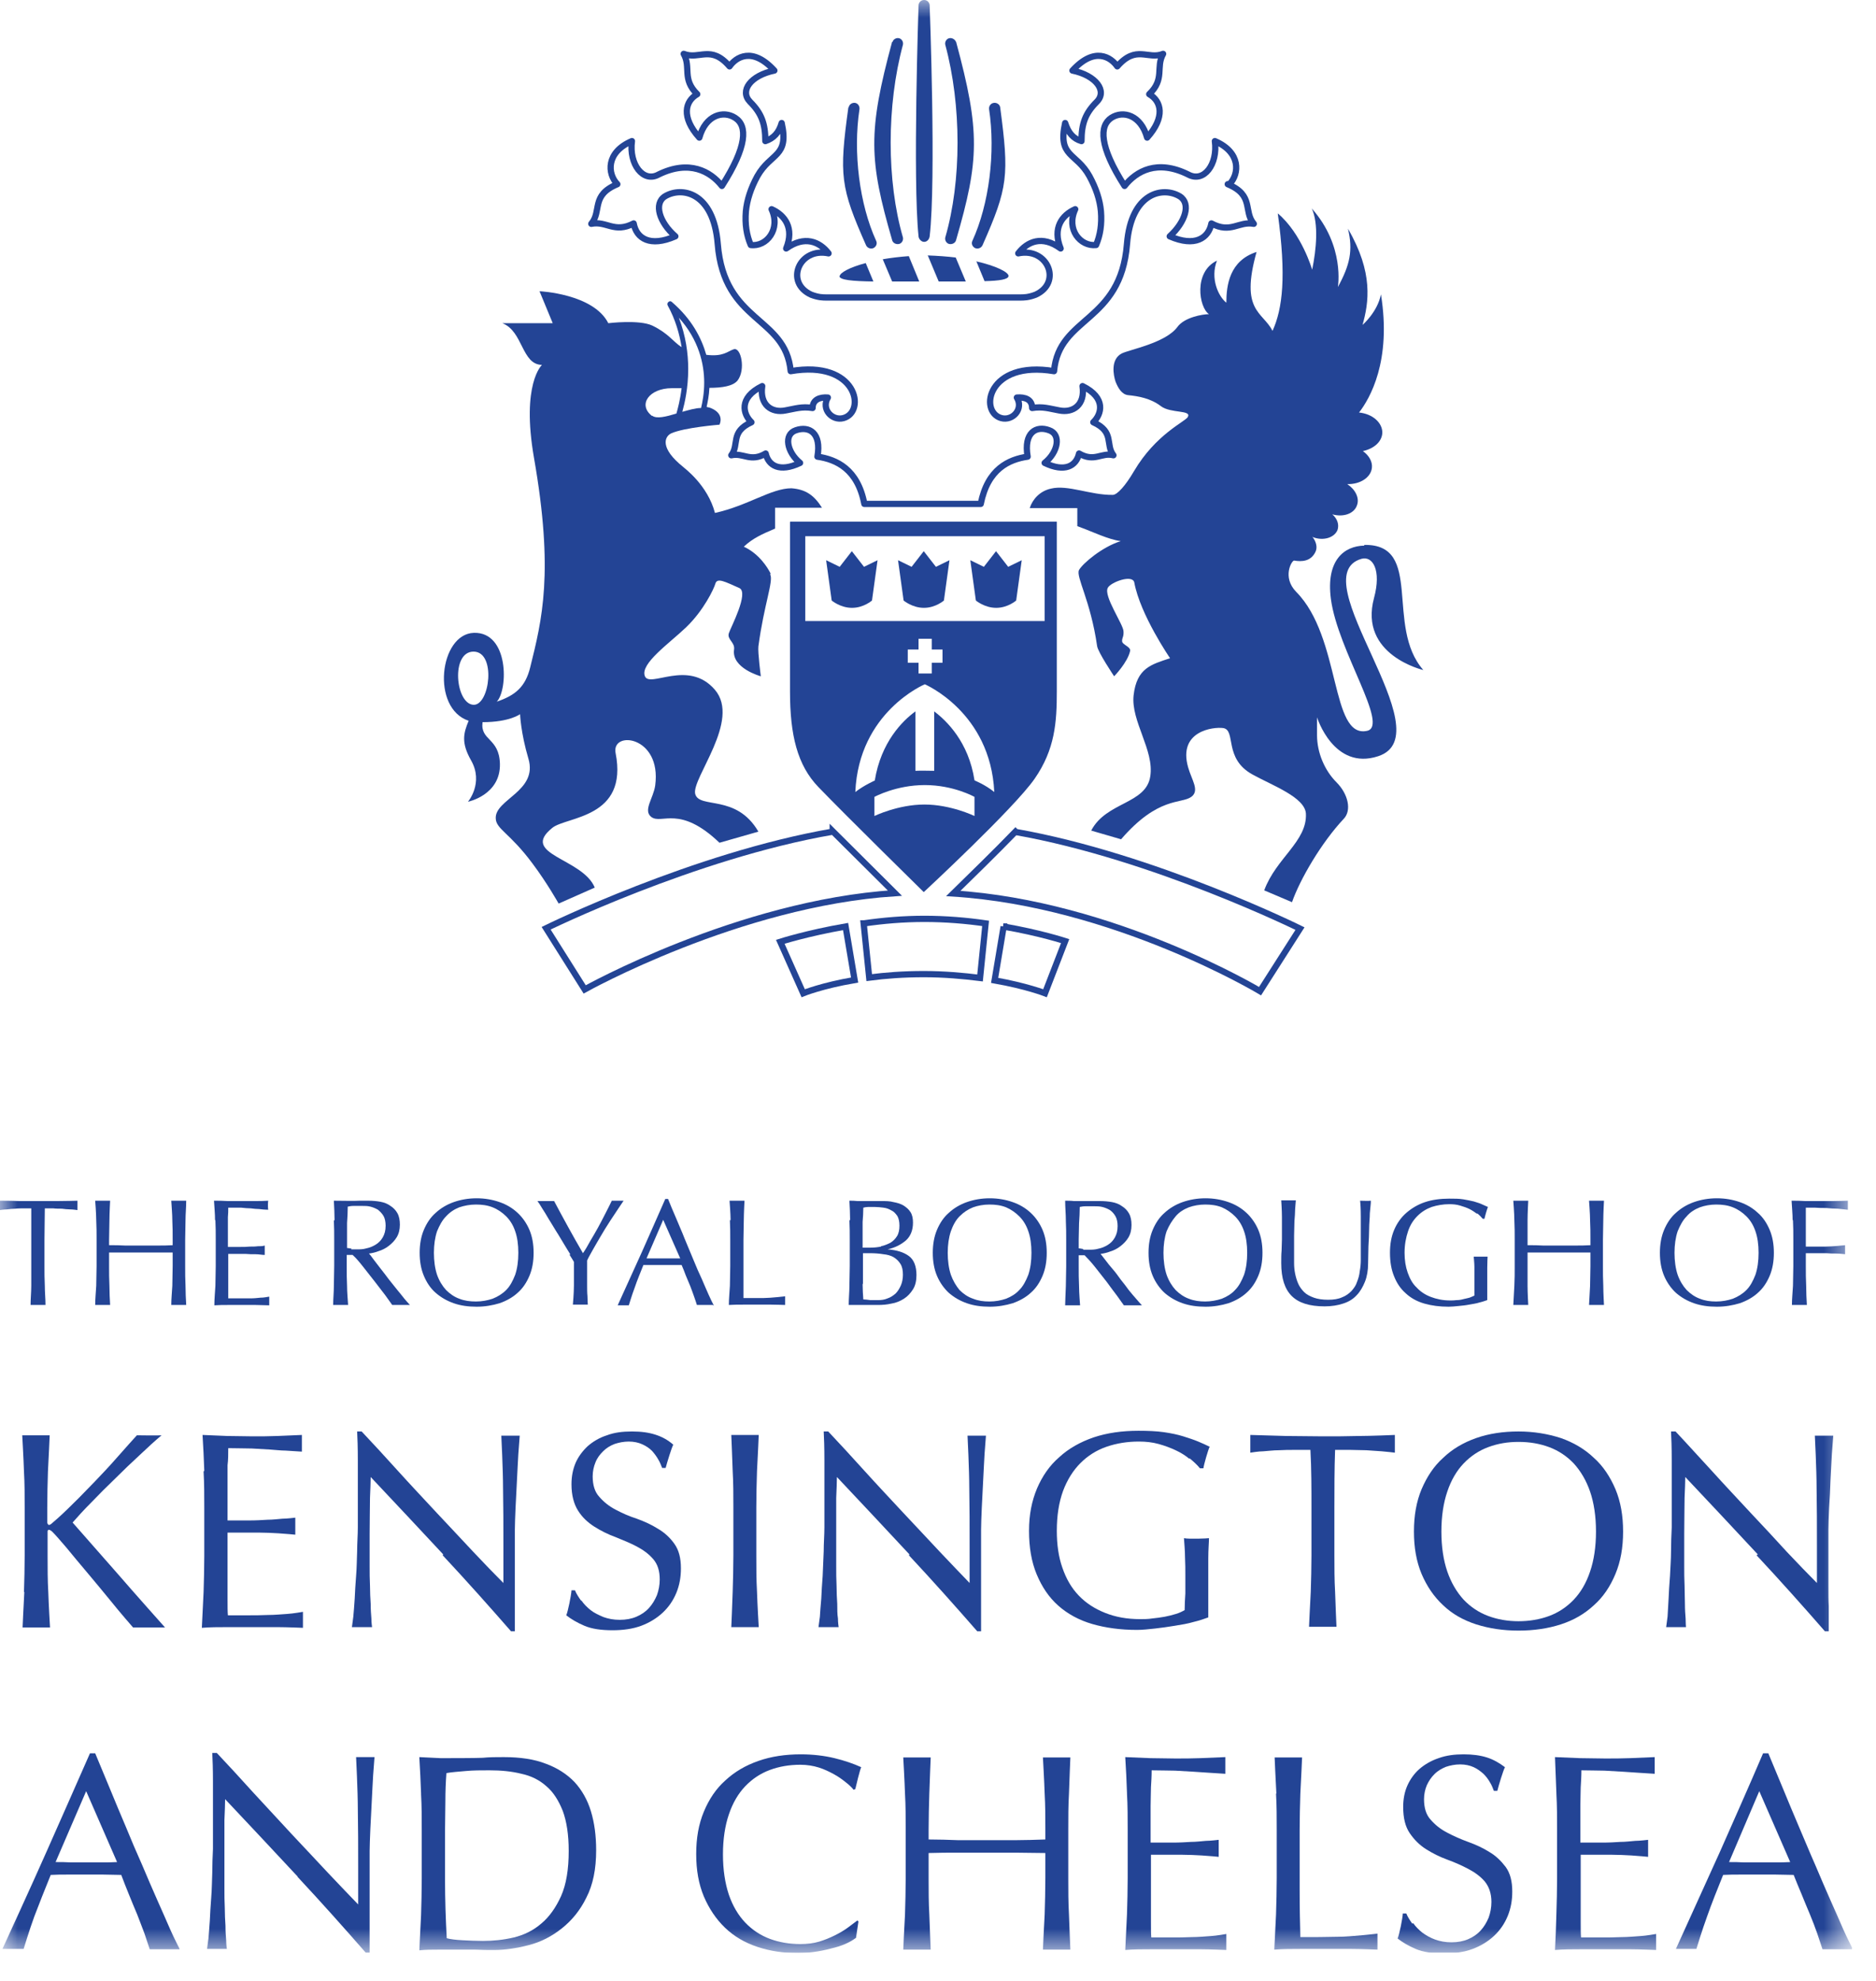<svg viewBox="0 0 54 57" fill="none" xmlns="http://www.w3.org/2000/svg">
<g clip-path="url(#clip0_460_42268)">
<mask id="mask0_460_42268" style="mask-type:luminance" maskUnits="userSpaceOnUse" x="0" y="0" width="54" height="57">
<path d="M53.31 0H0V56.19H53.31V0Z" fill="white"></path>
</mask>
<g mask="url(#mask0_460_42268)">
<path d="M0.69 45.81C0.7 45.47 0.71 45.12 0.71 44.76V43.38C0.71 43.03 0.71 42.68 0.69 42.34C0.68 42 0.64 41.3 0.64 41.3H1.43C1.43 41.3 1.4 42 1.38 42.34C1.37 42.68 1.36 43.03 1.36 43.38V43.82C1.36 43.82 1.38 43.88 1.41 43.88C1.43 43.88 1.47 43.86 1.52 43.81C1.71 43.65 1.9 43.47 2.11 43.26C2.32 43.06 2.52 42.84 2.73 42.63C2.94 42.41 3.15 42.19 3.35 41.96C3.55 41.73 3.94 41.3 3.94 41.3C3.94 41.3 4.59 41.31 4.65 41.3C4.46 41.46 4.25 41.65 4.02 41.87C3.78 42.09 3.55 42.31 3.31 42.55C3.07 42.78 2.84 43.01 2.63 43.23C2.41 43.45 2.23 43.65 2.09 43.81C2.52 44.3 2.96 44.8 3.4 45.3C3.84 45.81 4.75 46.83 4.75 46.83H3.83C3.83 46.83 3.42 46.36 3.19 46.07C2.96 45.79 2.73 45.51 2.51 45.25C2.29 44.99 2.09 44.75 1.91 44.53C1.73 44.32 1.6 44.17 1.51 44.08C1.47 44.04 1.43 44.02 1.41 44.02C1.38 44.02 1.37 44.04 1.37 44.07V44.77C1.37 45.12 1.37 45.47 1.39 45.82C1.4 46.16 1.44 46.83 1.44 46.83H0.65C0.65 46.83 0.68 46.16 0.7 45.81" fill="#234495"></path>
<path d="M5.88 42.32C5.87 41.98 5.85 41.63 5.83 41.29C6.07 41.3 6.31 41.31 6.55 41.32C6.79 41.32 7.03 41.33 7.27 41.33C7.51 41.33 7.75 41.33 7.98 41.32C8.22 41.31 8.69 41.29 8.69 41.29V41.77C8.69 41.77 8.36 41.75 8.22 41.74C8.08 41.74 7.93 41.72 7.77 41.71C7.61 41.7 7.44 41.69 7.25 41.68C7.06 41.68 6.84 41.67 6.57 41.67C6.57 41.84 6.57 42.01 6.55 42.16C6.55 42.32 6.55 42.49 6.55 42.69C6.55 42.9 6.55 43.1 6.55 43.3C6.55 43.5 6.55 43.65 6.55 43.75C6.79 43.75 7 43.75 7.18 43.75C7.37 43.75 7.54 43.74 7.7 43.73C7.85 43.73 8 43.71 8.13 43.7C8.26 43.7 8.5 43.67 8.5 43.67V44.16C8.5 44.16 8.2 44.13 8.01 44.12C7.83 44.11 7.64 44.1 7.46 44.1C7.28 44.1 7.1 44.1 6.94 44.1C6.78 44.1 6.65 44.1 6.55 44.1C6.55 44.15 6.55 44.2 6.55 44.26C6.55 44.32 6.55 44.39 6.55 44.47V45.27C6.55 45.58 6.55 45.83 6.55 46.03C6.55 46.23 6.55 46.38 6.56 46.48H7.12C7.32 46.48 7.52 46.48 7.72 46.47C7.92 46.47 8.1 46.45 8.27 46.44C8.44 46.43 8.72 46.38 8.72 46.38V46.84C8.72 46.84 8.24 46.82 8 46.82H6.54C6.3 46.82 6.05 46.82 5.81 46.84C5.83 46.5 5.84 46.15 5.86 45.81C5.87 45.47 5.88 45.12 5.88 44.77V43.39C5.88 43.04 5.88 42.69 5.86 42.34" fill="#234495"></path>
<path d="M12.76 44.73C12.06 43.98 11.37 43.24 10.67 42.5C10.67 42.65 10.66 42.85 10.65 43.1C10.65 43.35 10.64 43.7 10.64 44.13C10.64 44.24 10.64 44.38 10.64 44.55C10.64 44.71 10.64 44.89 10.64 45.07C10.64 45.25 10.64 45.44 10.65 45.63C10.65 45.82 10.66 45.99 10.67 46.15C10.67 46.31 10.68 46.45 10.69 46.57C10.69 46.69 10.71 46.82 10.71 46.82H10.13C10.13 46.82 10.15 46.67 10.17 46.52C10.18 46.38 10.2 46.2 10.21 46C10.22 45.8 10.23 45.58 10.25 45.35C10.27 45.12 10.27 44.88 10.28 44.64C10.28 44.4 10.3 44.17 10.3 43.95C10.3 43.73 10.3 43.52 10.3 43.35C10.3 42.84 10.3 42.39 10.3 42.02C10.3 41.65 10.29 41.37 10.28 41.19H10.41C10.74 41.54 11.09 41.92 11.46 42.33C11.83 42.74 12.2 43.13 12.57 43.53C12.94 43.92 13.29 44.3 13.62 44.65C13.95 45 14.24 45.3 14.49 45.55V44.46C14.49 43.9 14.49 43.35 14.48 42.82C14.48 42.29 14.43 41.31 14.43 41.31H14.96C14.96 41.31 14.94 41.6 14.92 41.84C14.91 42.08 14.89 42.33 14.88 42.6C14.87 42.87 14.85 43.13 14.84 43.39C14.83 43.65 14.82 43.85 14.82 44.01V44.49C14.82 44.67 14.82 44.86 14.82 45.06C14.82 45.26 14.82 45.46 14.82 45.66C14.82 45.86 14.82 46.05 14.82 46.22C14.82 46.39 14.82 46.55 14.82 46.68V46.94H14.71C14.09 46.23 13.44 45.5 12.74 44.75" fill="#234495"></path>
<path d="M16.74 46.06C16.81 46.16 16.9 46.25 17 46.33C17.1 46.41 17.23 46.47 17.37 46.53C17.51 46.58 17.66 46.61 17.84 46.61C18.02 46.61 18.18 46.58 18.32 46.52C18.46 46.46 18.58 46.38 18.68 46.27C18.78 46.16 18.85 46.04 18.91 45.9C18.96 45.76 18.99 45.61 18.99 45.45C18.99 45.2 18.93 45.01 18.8 44.86C18.68 44.72 18.52 44.6 18.33 44.5C18.14 44.4 17.94 44.32 17.72 44.23C17.5 44.15 17.3 44.05 17.11 43.93C16.92 43.81 16.76 43.66 16.64 43.47C16.52 43.28 16.45 43.03 16.45 42.71C16.45 42.48 16.49 42.28 16.57 42.09C16.65 41.91 16.77 41.75 16.92 41.61C17.07 41.48 17.25 41.37 17.47 41.3C17.68 41.22 17.92 41.19 18.19 41.19C18.46 41.19 18.67 41.22 18.86 41.28C19.05 41.34 19.22 41.43 19.38 41.57C19.33 41.66 19.2 42.09 19.16 42.24H19.06C19.03 42.17 19 42.08 18.95 42C18.9 41.91 18.84 41.83 18.77 41.75C18.69 41.67 18.6 41.61 18.49 41.56C18.38 41.51 18.25 41.48 18.1 41.48C17.95 41.48 17.81 41.51 17.69 41.55C17.56 41.6 17.45 41.67 17.36 41.76C17.27 41.85 17.19 41.95 17.14 42.08C17.09 42.2 17.06 42.34 17.06 42.48C17.06 42.73 17.12 42.93 17.25 43.07C17.38 43.22 17.53 43.34 17.72 43.44C17.91 43.54 18.11 43.63 18.33 43.7C18.55 43.78 18.75 43.87 18.94 43.99C19.13 44.1 19.29 44.25 19.41 44.42C19.54 44.6 19.6 44.83 19.6 45.13C19.6 45.38 19.56 45.61 19.47 45.83C19.38 46.05 19.25 46.24 19.08 46.4C18.91 46.56 18.7 46.69 18.46 46.78C18.22 46.87 17.94 46.91 17.63 46.91C17.3 46.91 17.03 46.87 16.82 46.78C16.61 46.69 16.44 46.59 16.3 46.48C16.35 46.36 16.44 45.92 16.45 45.76H16.55C16.59 45.86 16.65 45.95 16.72 46.05" fill="#234495"></path>
<path d="M21.09 42.33C21.08 41.99 21.05 41.29 21.05 41.29H21.84C21.84 41.29 21.81 41.99 21.79 42.33C21.78 42.67 21.77 43.02 21.77 43.37V44.75C21.77 45.11 21.77 45.45 21.79 45.8C21.8 46.15 21.84 46.82 21.84 46.82H21.05C21.05 46.82 21.08 46.15 21.09 45.8C21.1 45.46 21.11 45.11 21.11 44.75V43.37C21.11 43.02 21.11 42.67 21.09 42.33Z" fill="#234495"></path>
<path d="M26.18 44.73C25.48 43.98 24.79 43.24 24.09 42.5C24.09 42.65 24.08 42.85 24.07 43.1C24.07 43.35 24.07 43.7 24.07 44.13C24.07 44.24 24.07 44.38 24.07 44.55C24.07 44.71 24.07 44.89 24.07 45.07C24.07 45.25 24.07 45.44 24.08 45.63C24.08 45.82 24.09 45.99 24.1 46.15C24.1 46.31 24.1 46.45 24.12 46.57C24.12 46.69 24.14 46.82 24.14 46.82H23.56C23.56 46.82 23.58 46.67 23.6 46.52C23.61 46.38 23.62 46.2 23.64 46C23.65 45.8 23.66 45.58 23.68 45.35C23.69 45.11 23.7 44.88 23.71 44.64C23.71 44.4 23.73 44.17 23.73 43.95C23.73 43.73 23.73 43.52 23.73 43.35C23.73 42.84 23.73 42.39 23.73 42.02C23.73 41.65 23.72 41.37 23.71 41.19H23.84C24.17 41.54 24.52 41.92 24.89 42.33C25.26 42.74 25.63 43.13 26 43.53C26.37 43.92 26.72 44.3 27.05 44.65C27.38 45 27.67 45.3 27.91 45.55V44.46C27.91 43.9 27.91 43.35 27.9 42.82C27.9 42.29 27.85 41.31 27.85 41.31H28.38C28.38 41.31 28.36 41.6 28.34 41.84C28.33 42.08 28.31 42.33 28.3 42.6C28.29 42.87 28.27 43.13 28.26 43.39C28.25 43.65 28.24 43.85 28.24 44.01V44.49C28.24 44.67 28.24 44.86 28.24 45.06C28.24 45.26 28.24 45.46 28.24 45.66C28.24 45.86 28.24 46.05 28.24 46.22C28.24 46.39 28.24 46.55 28.24 46.68V46.94H28.13C27.51 46.23 26.86 45.5 26.16 44.75" fill="#234495"></path>
<path d="M34.24 41.98C34.12 41.88 33.99 41.8 33.84 41.73C33.69 41.66 33.53 41.6 33.35 41.55C33.17 41.5 32.98 41.48 32.78 41.48C32.45 41.48 32.14 41.53 31.85 41.63C31.56 41.73 31.31 41.89 31.1 42.1C30.89 42.31 30.72 42.58 30.6 42.9C30.48 43.23 30.42 43.61 30.42 44.05C30.42 44.44 30.47 44.8 30.58 45.11C30.69 45.43 30.84 45.69 31.05 45.91C31.26 46.13 31.51 46.29 31.81 46.41C32.11 46.53 32.44 46.59 32.82 46.59C32.93 46.59 33.05 46.59 33.17 46.57C33.29 46.56 33.41 46.54 33.53 46.52C33.64 46.5 33.75 46.47 33.85 46.44C33.95 46.41 34.03 46.37 34.1 46.33C34.1 46.17 34.11 46.01 34.12 45.85C34.12 45.69 34.12 45.53 34.12 45.36C34.12 45.17 34.12 44.98 34.11 44.8C34.11 44.61 34.09 44.43 34.08 44.26C34.21 44.29 34.75 44.27 34.8 44.26C34.8 44.38 34.78 44.58 34.78 44.84C34.78 45.11 34.78 45.46 34.78 45.89C34.78 46 34.78 46.11 34.78 46.21C34.78 46.32 34.78 46.43 34.78 46.54C34.67 46.58 34.53 46.63 34.36 46.67C34.19 46.72 34.01 46.75 33.82 46.78C33.63 46.81 33.44 46.84 33.25 46.86C33.06 46.88 32.89 46.9 32.73 46.9C32.25 46.9 31.82 46.84 31.44 46.73C31.06 46.62 30.73 46.44 30.46 46.2C30.19 45.96 29.99 45.66 29.84 45.3C29.69 44.94 29.62 44.52 29.62 44.05C29.62 43.58 29.7 43.19 29.85 42.83C30 42.48 30.21 42.17 30.49 41.93C30.76 41.68 31.1 41.49 31.48 41.36C31.87 41.23 32.3 41.17 32.77 41.17C33.04 41.17 33.29 41.18 33.5 41.21C33.71 41.24 33.9 41.28 34.06 41.33C34.22 41.38 34.37 41.43 34.49 41.48C34.61 41.53 34.72 41.58 34.82 41.63C34.78 41.7 34.65 42.15 34.64 42.25H34.54C34.46 42.15 34.36 42.06 34.24 41.96" fill="#234495"></path>
<path d="M37.71 41.72C37.57 41.72 37.42 41.72 37.27 41.72C37.12 41.72 36.97 41.72 36.81 41.73C36.66 41.73 36.51 41.75 36.37 41.76C36.23 41.76 35.99 41.8 35.99 41.8V41.29C35.99 41.29 36.69 41.31 37.03 41.32C37.37 41.32 37.72 41.33 38.07 41.33C38.42 41.33 38.77 41.33 39.11 41.32C39.45 41.32 40.15 41.29 40.15 41.29V41.8C40.15 41.8 39.91 41.77 39.77 41.76C39.63 41.75 39.48 41.74 39.33 41.73C39.18 41.73 39.02 41.72 38.87 41.72C38.72 41.72 38.57 41.72 38.43 41.72C38.41 42.27 38.41 42.83 38.41 43.38V44.76C38.41 45.11 38.41 45.46 38.43 45.8C38.44 46.14 38.47 46.81 38.47 46.81H37.68C37.68 46.81 37.71 46.14 37.73 45.8C37.74 45.46 37.75 45.11 37.75 44.76V43.38C37.75 42.82 37.75 42.27 37.72 41.72" fill="#234495"></path>
<path d="M40.92 42.85C41.07 42.5 41.27 42.19 41.54 41.95C41.8 41.7 42.12 41.51 42.49 41.38C42.86 41.25 43.27 41.19 43.71 41.19C44.15 41.19 44.56 41.26 44.93 41.38C45.3 41.51 45.62 41.7 45.88 41.95C46.15 42.19 46.35 42.5 46.5 42.85C46.65 43.21 46.72 43.61 46.72 44.07C46.72 44.53 46.65 44.93 46.5 45.29C46.35 45.65 46.15 45.95 45.88 46.19C45.61 46.44 45.3 46.62 44.93 46.74C44.56 46.86 44.15 46.92 43.71 46.92C43.27 46.92 42.87 46.86 42.49 46.74C42.12 46.62 41.8 46.44 41.54 46.19C41.27 45.94 41.07 45.64 40.92 45.29C40.77 44.93 40.7 44.53 40.7 44.07C40.7 43.61 40.77 43.21 40.92 42.85ZM45.77 42.92C45.66 42.6 45.5 42.33 45.3 42.11C45.1 41.9 44.86 41.74 44.59 41.64C44.32 41.54 44.03 41.49 43.71 41.49C43.39 41.49 43.11 41.54 42.84 41.64C42.57 41.74 42.33 41.9 42.13 42.11C41.93 42.32 41.77 42.59 41.66 42.92C41.55 43.24 41.49 43.63 41.49 44.07C41.49 44.51 41.55 44.9 41.66 45.22C41.77 45.54 41.93 45.81 42.13 46.03C42.33 46.24 42.57 46.4 42.84 46.5C43.11 46.6 43.4 46.65 43.71 46.65C44.02 46.65 44.32 46.6 44.59 46.5C44.86 46.4 45.1 46.24 45.3 46.03C45.5 45.82 45.66 45.55 45.77 45.22C45.88 44.9 45.94 44.51 45.94 44.07C45.94 43.63 45.88 43.24 45.77 42.92Z" fill="#234495"></path>
<path d="M50.6 44.73C49.9 43.98 49.21 43.24 48.51 42.5C48.51 42.65 48.5 42.85 48.49 43.1C48.49 43.35 48.48 43.7 48.48 44.13C48.48 44.24 48.48 44.38 48.48 44.55C48.48 44.71 48.48 44.89 48.48 45.07C48.48 45.25 48.48 45.44 48.49 45.63C48.49 45.82 48.5 45.99 48.5 46.15C48.5 46.31 48.51 46.45 48.52 46.57C48.52 46.69 48.53 46.82 48.53 46.82H47.96C47.96 46.82 47.98 46.67 48 46.52C48.01 46.38 48.02 46.2 48.03 46C48.04 45.8 48.05 45.58 48.07 45.35C48.08 45.11 48.1 44.88 48.1 44.64C48.1 44.4 48.11 44.17 48.12 43.95C48.12 43.73 48.12 43.52 48.12 43.35C48.12 42.84 48.12 42.39 48.12 42.02C48.12 41.65 48.11 41.37 48.1 41.19H48.23C48.56 41.54 48.9 41.92 49.28 42.33C49.65 42.74 50.02 43.13 50.39 43.53C50.76 43.92 51.11 44.3 51.43 44.65C51.76 45 52.05 45.3 52.3 45.55V44.46C52.3 43.9 52.3 43.35 52.29 42.82C52.29 42.29 52.24 41.31 52.24 41.31H52.77C52.77 41.31 52.75 41.6 52.73 41.84C52.72 42.08 52.7 42.33 52.69 42.6C52.68 42.87 52.67 43.13 52.65 43.39C52.64 43.65 52.63 43.85 52.63 44.01V44.49C52.63 44.67 52.63 44.86 52.63 45.06C52.63 45.26 52.63 45.46 52.63 45.66C52.63 45.86 52.63 46.05 52.64 46.22C52.64 46.39 52.64 46.55 52.64 46.68V46.94H52.53C51.91 46.23 51.26 45.5 50.56 44.75" fill="#234495"></path>
<path d="M5.16 56.09H4.31C4.31 56.09 4.22 55.82 4.16 55.64C4.1 55.47 4.02 55.28 3.95 55.09C3.87 54.9 3.79 54.71 3.71 54.51C3.63 54.32 3.56 54.13 3.49 53.95C3.32 53.95 3.14 53.94 2.97 53.94C2.79 53.94 2.62 53.94 2.44 53.94C2.27 53.94 2.11 53.94 1.95 53.94C1.79 53.94 1.63 53.94 1.46 53.95C1.29 54.37 1.13 54.77 0.99 55.14C0.85 55.52 0.68 56.08 0.68 56.08H0.07C0.07 56.08 0.93 54.21 1.34 53.28C1.75 52.35 2.17 51.41 2.59 50.45H2.74C2.87 50.76 3.01 51.1 3.16 51.46C3.31 51.82 3.46 52.19 3.62 52.56C3.77 52.93 3.93 53.3 4.09 53.66C4.24 54.02 4.39 54.36 4.53 54.68C4.67 54.99 4.79 55.27 4.9 55.52C5.01 55.77 5.17 56.08 5.17 56.08M1.61 53.58C1.75 53.58 1.89 53.58 2.04 53.59C2.19 53.59 2.33 53.59 2.47 53.59C2.62 53.59 2.77 53.59 2.92 53.59C3.07 53.59 3.22 53.59 3.37 53.58L2.48 51.54L1.6 53.58H1.61Z" fill="#234495"></path>
<path d="M8.57 54C7.87 53.25 7.18 52.51 6.48 51.77C6.48 51.92 6.47 52.12 6.46 52.37C6.46 52.62 6.46 52.97 6.46 53.4C6.46 53.51 6.46 53.65 6.46 53.82C6.46 53.99 6.46 54.16 6.46 54.34C6.46 54.52 6.46 54.71 6.47 54.89C6.47 55.08 6.48 55.25 6.49 55.41C6.49 55.57 6.5 55.71 6.51 55.83C6.51 55.95 6.53 56.08 6.53 56.08H5.96C5.96 56.08 5.98 55.93 6 55.78C6.01 55.64 6.03 55.46 6.04 55.26C6.05 55.06 6.06 54.84 6.08 54.6C6.1 54.36 6.1 54.13 6.11 53.89C6.11 53.65 6.12 53.42 6.13 53.2C6.13 52.98 6.13 52.77 6.13 52.6C6.13 52.09 6.13 51.64 6.13 51.27C6.13 50.9 6.12 50.63 6.11 50.44H6.24C6.57 50.79 6.92 51.17 7.29 51.58C7.66 51.98 8.03 52.38 8.4 52.78C8.77 53.17 9.12 53.55 9.45 53.9C9.78 54.25 10.07 54.55 10.31 54.8V53.71C10.31 53.15 10.31 52.6 10.3 52.07C10.3 51.54 10.25 50.56 10.25 50.56H10.78C10.78 50.56 10.76 50.85 10.74 51.09C10.73 51.33 10.71 51.58 10.7 51.85C10.69 52.12 10.67 52.38 10.66 52.64C10.65 52.9 10.64 53.11 10.64 53.26V53.74C10.64 53.92 10.64 54.11 10.64 54.31C10.64 54.51 10.64 54.71 10.64 54.91C10.64 55.11 10.64 55.3 10.64 55.47C10.64 55.65 10.64 55.8 10.64 55.93V56.19H10.53C9.91 55.48 9.26 54.75 8.56 54" fill="#234495"></path>
<path d="M12.12 51.6C12.11 51.26 12.09 50.91 12.07 50.56C12.27 50.57 12.48 50.58 12.68 50.59C12.88 50.59 13.69 50.59 13.89 50.58C14.09 50.56 14.29 50.56 14.5 50.56C14.97 50.56 15.38 50.62 15.71 50.75C16.04 50.87 16.32 51.05 16.54 51.28C16.75 51.51 16.91 51.79 17.01 52.12C17.11 52.45 17.16 52.82 17.16 53.24C17.16 53.78 17.07 54.23 16.88 54.6C16.7 54.97 16.46 55.26 16.17 55.49C15.88 55.72 15.57 55.88 15.22 55.97C14.87 56.06 14.54 56.11 14.23 56.11C14.05 56.11 13.87 56.11 13.69 56.1C13.51 56.1 13.33 56.1 13.15 56.1H12.61C12.43 56.1 12.25 56.1 12.07 56.12C12.09 55.79 12.1 55.45 12.12 55.11C12.13 54.76 12.14 54.42 12.14 54.06V52.67C12.14 52.32 12.14 51.97 12.12 51.63M12.85 55.77C12.96 55.8 13.11 55.82 13.31 55.83C13.5 55.84 13.7 55.85 13.9 55.85C14.2 55.85 14.49 55.82 14.79 55.75C15.08 55.68 15.35 55.55 15.58 55.35C15.81 55.16 16 54.89 16.15 54.56C16.3 54.22 16.37 53.79 16.37 53.26C16.37 52.79 16.31 52.41 16.2 52.11C16.08 51.81 15.93 51.57 15.73 51.4C15.53 51.22 15.29 51.1 15.01 51.04C14.73 50.97 14.43 50.94 14.09 50.94C13.85 50.94 13.62 50.94 13.41 50.96C13.2 50.98 13.01 50.99 12.85 51.02C12.83 51.28 12.82 51.55 12.82 51.83C12.82 52.11 12.81 52.4 12.81 52.69V54.08C12.81 54.66 12.83 55.23 12.86 55.79" fill="#234495"></path>
<path d="M24.41 55.9C24.31 55.95 24.18 56 24.03 56.04C23.88 56.08 23.72 56.12 23.54 56.15C23.36 56.18 23.17 56.2 22.97 56.2C22.55 56.2 22.16 56.14 21.8 56.02C21.44 55.9 21.13 55.72 20.87 55.47C20.61 55.22 20.41 54.92 20.26 54.57C20.11 54.21 20.04 53.81 20.04 53.35C20.04 52.89 20.11 52.49 20.26 52.13C20.41 51.77 20.61 51.47 20.88 51.23C21.15 50.98 21.46 50.8 21.83 50.67C22.2 50.54 22.61 50.48 23.05 50.48C23.4 50.48 23.73 50.52 24.02 50.59C24.31 50.66 24.57 50.75 24.79 50.85C24.75 50.93 24.64 51.39 24.62 51.48L24.57 51.5C24.52 51.43 24.44 51.36 24.34 51.28C24.24 51.2 24.13 51.12 24 51.05C23.87 50.98 23.73 50.91 23.57 50.86C23.41 50.81 23.23 50.78 23.04 50.78C22.72 50.78 22.43 50.83 22.16 50.93C21.89 51.03 21.65 51.19 21.45 51.4C21.25 51.61 21.09 51.88 20.98 52.21C20.87 52.53 20.81 52.92 20.81 53.36C20.81 53.8 20.87 54.19 20.98 54.52C21.09 54.84 21.25 55.11 21.45 55.32C21.65 55.53 21.89 55.69 22.16 55.79C22.43 55.89 22.72 55.94 23.04 55.94C23.23 55.94 23.41 55.92 23.58 55.87C23.74 55.82 23.89 55.76 24.03 55.69C24.17 55.62 24.29 55.55 24.4 55.47C24.51 55.39 24.6 55.32 24.68 55.26L24.71 55.29L24.64 55.76C24.64 55.76 24.52 55.85 24.41 55.9Z" fill="#234495"></path>
<path d="M30.07 51.61C30.06 51.27 30.02 50.57 30.02 50.57H30.81C30.81 50.57 30.78 51.27 30.77 51.61C30.75 51.95 30.75 52.3 30.75 52.65V54.04C30.75 54.39 30.75 54.74 30.77 55.09C30.78 55.43 30.81 56.1 30.81 56.1H30.02C30.02 56.1 30.05 55.43 30.07 55.09C30.08 54.75 30.09 54.4 30.09 54.04V53.32C29.8 53.32 29.52 53.31 29.25 53.31C28.98 53.31 28.7 53.31 28.41 53.31C28.12 53.31 27.84 53.31 27.57 53.31C27.3 53.31 27.02 53.31 26.73 53.32V54.04C26.73 54.39 26.73 54.74 26.75 55.09C26.76 55.43 26.79 56.1 26.79 56.1H26C26 56.1 26.03 55.43 26.05 55.09C26.06 54.75 26.07 54.4 26.07 54.04V52.65C26.07 52.3 26.07 51.95 26.05 51.61C26.04 51.27 26 50.57 26 50.57H26.79C26.79 50.57 26.76 51.27 26.75 51.61C26.74 51.95 26.73 52.3 26.73 52.65V52.93C27.02 52.93 27.3 52.94 27.57 52.95C27.84 52.95 28.12 52.95 28.41 52.95C28.7 52.95 28.98 52.95 29.25 52.95C29.52 52.95 29.8 52.94 30.09 52.93V52.65C30.09 52.3 30.09 51.95 30.07 51.61Z" fill="#234495"></path>
<path d="M32.44 51.59C32.43 51.25 32.41 50.9 32.39 50.56C32.63 50.57 32.87 50.58 33.11 50.59C33.35 50.59 33.59 50.6 33.83 50.6C34.07 50.6 34.31 50.6 34.55 50.59C34.79 50.58 35.27 50.56 35.27 50.56V51.04C35.27 51.04 34.94 51.02 34.8 51.01C34.66 51 34.51 50.99 34.35 50.98C34.19 50.97 34.02 50.96 33.83 50.95C33.64 50.95 33.42 50.94 33.15 50.94C33.15 51.11 33.14 51.27 33.13 51.43C33.13 51.58 33.12 51.76 33.12 51.96C33.12 52.17 33.12 52.37 33.12 52.57C33.12 52.77 33.12 52.92 33.12 53.02C33.36 53.02 33.57 53.02 33.76 53.02C33.95 53.02 34.12 53.01 34.28 53C34.43 53 34.58 52.98 34.71 52.97C34.84 52.97 35.08 52.94 35.08 52.94V53.43C35.08 53.43 34.78 53.4 34.59 53.39C34.41 53.38 34.22 53.37 34.04 53.37C33.86 53.37 33.68 53.37 33.52 53.37C33.36 53.37 33.23 53.37 33.13 53.37C33.13 53.42 33.13 53.47 33.13 53.53C33.13 53.59 33.13 53.66 33.13 53.74V54.54C33.13 54.85 33.13 55.1 33.13 55.3C33.13 55.5 33.13 55.65 33.14 55.75H33.7C33.9 55.75 34.1 55.75 34.3 55.74C34.5 55.74 34.68 55.72 34.85 55.71C35.02 55.7 35.3 55.65 35.3 55.65V56.11C35.3 56.11 34.82 56.09 34.58 56.09H33.12C32.88 56.09 32.63 56.09 32.39 56.11C32.41 55.77 32.42 55.42 32.44 55.08C32.45 54.74 32.46 54.39 32.46 54.04V52.66C32.46 52.31 32.46 51.96 32.44 51.61" fill="#234495"></path>
<path d="M36.74 51.61C36.72 51.27 36.69 50.57 36.69 50.57H37.48C37.48 50.57 37.45 51.27 37.43 51.61C37.42 51.95 37.41 52.3 37.41 52.65C37.41 53.33 37.41 53.91 37.41 54.41C37.41 54.91 37.42 55.35 37.43 55.74C37.81 55.74 38.17 55.74 38.52 55.73C38.87 55.73 39.65 55.64 39.65 55.64V56.1C39.65 56.1 39.16 56.08 38.91 56.08H37.43C37.19 56.08 36.94 56.08 36.68 56.1C36.7 55.77 36.71 55.43 36.73 55.09C36.74 54.74 36.75 54.4 36.75 54.04V52.65C36.75 52.3 36.75 51.95 36.73 51.61" fill="#234495"></path>
<path d="M40.68 55.34C40.75 55.44 40.84 55.53 40.94 55.61C41.05 55.69 41.17 55.76 41.31 55.81C41.45 55.86 41.6 55.89 41.78 55.89C41.96 55.89 42.12 55.86 42.26 55.8C42.4 55.74 42.52 55.66 42.62 55.55C42.72 55.44 42.79 55.32 42.85 55.18C42.9 55.04 42.93 54.89 42.93 54.73C42.93 54.48 42.86 54.29 42.74 54.14C42.62 54 42.46 53.88 42.27 53.78C42.08 53.68 41.88 53.59 41.66 53.51C41.44 53.43 41.24 53.33 41.05 53.21C40.86 53.09 40.71 52.94 40.58 52.75C40.45 52.56 40.39 52.31 40.39 51.99C40.39 51.77 40.43 51.56 40.51 51.38C40.59 51.2 40.71 51.03 40.86 50.9C41.01 50.77 41.2 50.66 41.41 50.59C41.63 50.51 41.87 50.48 42.13 50.48C42.39 50.48 42.61 50.51 42.8 50.57C42.99 50.63 43.16 50.73 43.32 50.85C43.27 50.94 43.14 51.37 43.1 51.53H43C42.97 51.45 42.94 51.37 42.89 51.29C42.84 51.2 42.78 51.12 42.7 51.04C42.62 50.97 42.53 50.9 42.42 50.85C42.31 50.8 42.18 50.77 42.03 50.77C41.88 50.77 41.74 50.8 41.62 50.84C41.5 50.89 41.39 50.95 41.29 51.05C41.2 51.14 41.13 51.24 41.07 51.37C41.02 51.49 40.99 51.63 40.99 51.77C40.99 52.02 41.05 52.22 41.18 52.36C41.31 52.51 41.46 52.63 41.65 52.73C41.84 52.83 42.04 52.92 42.26 53C42.48 53.08 42.68 53.17 42.87 53.29C43.06 53.4 43.21 53.55 43.34 53.72C43.47 53.9 43.53 54.13 43.53 54.43C43.53 54.68 43.49 54.91 43.4 55.13C43.31 55.35 43.18 55.54 43.01 55.7C42.84 55.86 42.63 55.99 42.39 56.08C42.15 56.17 41.87 56.21 41.56 56.21C41.23 56.21 40.96 56.17 40.75 56.08C40.54 55.99 40.37 55.89 40.23 55.78C40.28 55.66 40.37 55.22 40.38 55.06H40.48C40.52 55.16 40.58 55.25 40.65 55.35" fill="#234495"></path>
<path d="M44.8 51.59C44.79 51.25 44.77 50.9 44.76 50.56C45 50.57 45.24 50.58 45.48 50.59C45.72 50.59 45.96 50.6 46.2 50.6C46.44 50.6 46.68 50.6 46.92 50.59C47.16 50.58 47.63 50.56 47.63 50.56V51.04C47.63 51.04 47.3 51.02 47.16 51.01C47.02 51 46.87 50.99 46.71 50.98C46.55 50.97 46.38 50.96 46.19 50.95C46 50.95 45.78 50.94 45.52 50.94C45.52 51.11 45.51 51.27 45.5 51.43C45.5 51.58 45.49 51.76 45.49 51.96C45.49 52.17 45.49 52.37 45.49 52.57C45.49 52.77 45.49 52.92 45.49 53.02C45.73 53.02 45.94 53.02 46.13 53.02C46.32 53.02 46.49 53.01 46.64 53C46.79 53 46.94 52.98 47.07 52.97C47.2 52.97 47.44 52.94 47.44 52.94V53.43C47.44 53.43 47.14 53.4 46.96 53.39C46.77 53.38 46.59 53.37 46.41 53.37C46.23 53.37 46.05 53.37 45.89 53.37C45.73 53.37 45.6 53.37 45.5 53.37C45.5 53.42 45.5 53.47 45.5 53.53C45.5 53.59 45.5 53.66 45.5 53.74V54.54C45.5 54.85 45.5 55.1 45.5 55.3C45.5 55.5 45.5 55.65 45.51 55.75H46.07C46.27 55.75 46.47 55.75 46.67 55.74C46.86 55.74 47.05 55.72 47.22 55.71C47.39 55.7 47.67 55.65 47.67 55.65V56.11C47.67 56.11 47.19 56.09 46.95 56.09H45.49C45.25 56.09 45.01 56.09 44.76 56.11C44.78 55.77 44.79 55.42 44.8 55.08C44.81 54.74 44.82 54.39 44.82 54.04V52.66C44.82 52.31 44.82 51.96 44.8 51.61" fill="#234495"></path>
<path d="M53.31 56.09H52.46C52.46 56.09 52.37 55.82 52.31 55.64C52.25 55.47 52.18 55.28 52.1 55.09C52.02 54.9 51.94 54.71 51.86 54.51C51.78 54.32 51.7 54.13 51.63 53.95C51.46 53.95 51.28 53.94 51.11 53.94C50.94 53.94 50.76 53.94 50.58 53.94C50.4 53.94 50.25 53.94 50.09 53.94C49.93 53.94 49.77 53.94 49.6 53.95C49.43 54.37 49.27 54.77 49.14 55.14C49 55.52 48.83 56.08 48.83 56.08H48.24C48.24 56.08 49.09 54.21 49.51 53.28C49.92 52.35 50.34 51.41 50.75 50.45H50.9C51.03 50.76 51.17 51.1 51.32 51.46C51.47 51.82 51.62 52.19 51.78 52.56C51.94 52.93 52.09 53.3 52.25 53.66C52.4 54.02 52.55 54.36 52.69 54.68C52.83 54.99 52.95 55.27 53.06 55.52C53.17 55.77 53.33 56.08 53.33 56.08M49.77 53.58C49.91 53.58 50.05 53.58 50.2 53.59C50.35 53.59 50.49 53.59 50.63 53.59C50.78 53.59 50.93 53.59 51.08 53.59C51.23 53.59 51.38 53.59 51.53 53.58L50.64 51.54L49.77 53.58Z" fill="#234495"></path>
<path d="M0.93 34.77C0.85 34.77 0.77 34.77 0.69 34.77C0.61 34.77 0.52 34.77 0.44 34.78C0.36 34.78 0.28 34.79 0.2 34.8C0.12 34.8 -0.01 34.82 -0.01 34.82V34.55C-0.01 34.55 0.37 34.55 0.55 34.56C0.73 34.56 0.92 34.56 1.11 34.56C1.3 34.56 1.49 34.56 1.67 34.56C1.85 34.56 2.23 34.55 2.23 34.55V34.82C2.23 34.82 2.1 34.8 2.02 34.8C1.94 34.8 1.86 34.79 1.78 34.78C1.7 34.78 1.61 34.78 1.53 34.77C1.45 34.77 1.37 34.77 1.29 34.77C1.29 35.07 1.28 35.37 1.28 35.68V36.43C1.28 36.62 1.28 36.81 1.29 37C1.29 37.19 1.31 37.37 1.31 37.55C1.24 37.55 0.95 37.55 0.88 37.55C0.88 37.37 0.9 37.19 0.9 37C0.9 36.81 0.9 36.62 0.9 36.43V35.68C0.9 35.38 0.9 35.07 0.9 34.77" fill="#234495"></path>
<path d="M4.96 35.11C4.96 34.93 4.94 34.74 4.93 34.55C4.97 34.55 5.32 34.55 5.36 34.55C5.36 34.74 5.34 34.93 5.34 35.11C5.34 35.3 5.33 35.48 5.33 35.68V36.43C5.33 36.62 5.33 36.81 5.34 37C5.34 37.19 5.35 37.37 5.36 37.55C5.29 37.55 5 37.55 4.93 37.55C4.93 37.37 4.95 37.19 4.96 37C4.96 36.82 4.97 36.62 4.97 36.43V36.04C4.81 36.04 4.66 36.04 4.52 36.04C4.37 36.04 4.22 36.04 4.06 36.04C3.9 36.04 3.75 36.04 3.6 36.04C3.45 36.04 3.3 36.04 3.14 36.04V36.43C3.14 36.62 3.14 36.81 3.15 37C3.15 37.19 3.16 37.37 3.17 37.55C3.1 37.55 2.81 37.55 2.74 37.55C2.74 37.37 2.76 37.19 2.77 37C2.77 36.81 2.78 36.62 2.78 36.43V35.68C2.78 35.49 2.78 35.3 2.77 35.11C2.77 34.93 2.74 34.55 2.74 34.55H3.17C3.17 34.55 3.15 34.93 3.15 35.11C3.15 35.3 3.14 35.48 3.14 35.68V35.83C3.3 35.83 3.45 35.83 3.6 35.84C3.75 35.84 3.9 35.84 4.06 35.84C4.22 35.84 4.37 35.84 4.52 35.84C4.67 35.84 4.82 35.84 4.97 35.83V35.68C4.97 35.49 4.97 35.3 4.96 35.11Z" fill="#234495"></path>
<path d="M6.19 35.11C6.19 34.92 6.17 34.74 6.16 34.55C6.29 34.55 6.42 34.55 6.55 34.56C6.68 34.56 6.81 34.56 6.94 34.56C7.07 34.56 7.2 34.56 7.33 34.56C7.46 34.56 7.59 34.56 7.72 34.55C7.71 34.59 7.71 34.77 7.72 34.81C7.63 34.81 7.54 34.8 7.46 34.79C7.38 34.79 7.3 34.78 7.22 34.77C7.13 34.77 7.04 34.76 6.94 34.75C6.84 34.75 6.72 34.75 6.57 34.75C6.57 34.84 6.57 34.93 6.56 35.02C6.56 35.1 6.56 35.2 6.56 35.31C6.56 35.42 6.56 35.53 6.56 35.64C6.56 35.75 6.56 35.83 6.56 35.88C6.69 35.88 6.8 35.88 6.91 35.88C7.01 35.88 7.1 35.88 7.19 35.87C7.27 35.87 7.35 35.87 7.42 35.86C7.49 35.86 7.56 35.86 7.62 35.84C7.62 35.88 7.62 36.06 7.62 36.11C7.54 36.11 7.46 36.09 7.36 36.09C7.26 36.09 7.16 36.09 7.06 36.08C6.96 36.08 6.86 36.08 6.78 36.08C6.69 36.08 6.62 36.08 6.57 36.08C6.57 36.11 6.57 36.14 6.57 36.16C6.57 36.19 6.57 36.23 6.57 36.28V36.71C6.57 36.88 6.57 37.01 6.57 37.12C6.57 37.23 6.57 37.31 6.57 37.36H6.88C6.99 37.36 7.1 37.36 7.2 37.36C7.31 37.36 7.41 37.35 7.5 37.34C7.6 37.34 7.68 37.32 7.75 37.31C7.75 37.33 7.75 37.53 7.75 37.56C7.62 37.56 7.49 37.55 7.36 37.55H6.57C6.44 37.55 6.31 37.55 6.17 37.56C6.17 37.37 6.19 37.19 6.2 37C6.2 36.82 6.21 36.63 6.21 36.43V35.68C6.21 35.49 6.21 35.3 6.2 35.11" fill="#234495"></path>
<path d="M9.63 35.11C9.63 34.93 9.62 34.74 9.61 34.55C9.7 34.55 10.27 34.56 10.35 34.55C10.43 34.55 10.52 34.55 10.6 34.55C10.72 34.55 10.84 34.56 10.95 34.58C11.06 34.6 11.16 34.64 11.24 34.7C11.32 34.75 11.39 34.82 11.44 34.91C11.49 35 11.51 35.11 11.51 35.24C11.51 35.38 11.48 35.5 11.42 35.6C11.36 35.7 11.28 35.78 11.19 35.85C11.1 35.92 11 35.97 10.9 36C10.8 36.04 10.7 36.06 10.62 36.07C10.66 36.11 10.7 36.17 10.76 36.25C10.82 36.33 10.89 36.42 10.96 36.51C11.03 36.6 11.11 36.7 11.19 36.81C11.27 36.91 11.35 37.01 11.43 37.11C11.51 37.21 11.58 37.29 11.64 37.37C11.71 37.45 11.76 37.51 11.8 37.55C11.76 37.55 11.33 37.55 11.29 37.55C11.25 37.49 11.18 37.4 11.09 37.27C11 37.15 10.9 37.02 10.79 36.88C10.68 36.74 10.57 36.6 10.46 36.46C10.35 36.32 10.25 36.2 10.15 36.11H9.98V36.43C9.98 36.62 9.98 36.81 9.99 37C9.99 37.19 10.01 37.37 10.02 37.55C9.95 37.55 9.66 37.55 9.59 37.55C9.59 37.37 9.61 37.19 9.61 37C9.61 36.81 9.62 36.62 9.62 36.43V35.68C9.62 35.49 9.62 35.3 9.61 35.12M10.11 35.95C10.11 35.95 10.21 35.95 10.27 35.95C10.36 35.95 10.45 35.95 10.55 35.92C10.65 35.9 10.74 35.86 10.82 35.81C10.9 35.76 10.97 35.69 11.02 35.6C11.07 35.51 11.1 35.41 11.1 35.27C11.1 35.16 11.08 35.06 11.04 34.99C11 34.92 10.94 34.86 10.88 34.81C10.81 34.77 10.74 34.74 10.66 34.72C10.58 34.7 10.51 34.7 10.43 34.7C10.33 34.7 10.24 34.7 10.18 34.7C10.11 34.7 10.06 34.71 10.01 34.72C10.01 34.88 10 35.04 9.99 35.19C9.99 35.35 9.99 35.51 9.99 35.66V35.91C9.99 35.91 10.08 35.92 10.12 35.93" fill="#234495"></path>
<path d="M12.2 35.39C12.28 35.2 12.39 35.03 12.54 34.9C12.68 34.77 12.86 34.66 13.06 34.59C13.26 34.52 13.48 34.48 13.72 34.48C13.96 34.48 14.18 34.52 14.38 34.59C14.58 34.66 14.75 34.76 14.9 34.9C15.04 35.03 15.16 35.2 15.24 35.39C15.32 35.58 15.36 35.8 15.36 36.05C15.36 36.3 15.32 36.52 15.24 36.71C15.16 36.9 15.05 37.07 14.9 37.2C14.76 37.33 14.58 37.43 14.38 37.5C14.18 37.56 13.96 37.6 13.72 37.6C13.48 37.6 13.26 37.57 13.06 37.5C12.86 37.43 12.69 37.33 12.54 37.2C12.39 37.07 12.28 36.9 12.2 36.71C12.12 36.52 12.08 36.3 12.08 36.05C12.08 35.8 12.12 35.58 12.2 35.39ZM14.83 35.43C14.77 35.25 14.68 35.11 14.57 35C14.46 34.89 14.33 34.8 14.18 34.74C14.03 34.68 13.87 34.66 13.7 34.66C13.53 34.66 13.37 34.69 13.22 34.74C13.07 34.8 12.95 34.88 12.84 35C12.73 35.11 12.65 35.26 12.58 35.43C12.52 35.61 12.49 35.82 12.49 36.05C12.49 36.28 12.52 36.5 12.58 36.68C12.64 36.85 12.73 37 12.84 37.12C12.95 37.23 13.08 37.32 13.22 37.37C13.37 37.43 13.53 37.45 13.7 37.45C13.87 37.45 14.03 37.42 14.18 37.37C14.33 37.31 14.46 37.23 14.57 37.12C14.68 37.01 14.76 36.86 14.83 36.68C14.89 36.5 14.92 36.29 14.92 36.05C14.92 35.81 14.89 35.6 14.83 35.43Z" fill="#234495"></path>
<path d="M16.42 36.1C16.36 36.01 16.3 35.9 16.23 35.79C16.16 35.68 16.09 35.55 16.01 35.43C15.93 35.3 15.86 35.18 15.79 35.07C15.72 34.95 15.66 34.85 15.6 34.76C15.55 34.67 15.5 34.6 15.47 34.56C15.51 34.56 15.91 34.56 15.95 34.56C16.08 34.81 16.22 35.06 16.35 35.3C16.48 35.54 16.63 35.8 16.78 36.06C16.85 35.96 16.92 35.84 16.99 35.71C17.06 35.59 17.14 35.46 17.21 35.33C17.28 35.2 17.35 35.07 17.42 34.93C17.49 34.8 17.61 34.55 17.61 34.55H17.95C17.95 34.55 17.68 34.95 17.57 35.12C17.46 35.29 17.36 35.45 17.28 35.59C17.2 35.73 17.12 35.86 17.06 35.97C17 36.08 16.94 36.18 16.9 36.27C16.9 36.38 16.9 36.49 16.9 36.61C16.9 36.73 16.9 36.85 16.9 36.97C16.9 37.09 16.9 37.2 16.91 37.3C16.91 37.4 16.92 37.54 16.92 37.54H16.49C16.49 37.54 16.52 37.21 16.52 36.99C16.52 36.77 16.52 36.55 16.52 36.31C16.49 36.26 16.45 36.19 16.39 36.1" fill="#234495"></path>
<path d="M20.52 37.55C20.52 37.55 20.1 37.55 20.06 37.55C20.04 37.48 20.01 37.4 19.98 37.31C19.95 37.22 19.91 37.12 19.87 37.01C19.83 36.91 19.78 36.8 19.74 36.7C19.7 36.59 19.66 36.49 19.62 36.4C19.53 36.4 19.43 36.4 19.34 36.4C19.24 36.4 18.87 36.4 18.79 36.4C18.7 36.4 18.61 36.4 18.52 36.4C18.43 36.63 18.34 36.84 18.27 37.05C18.19 37.26 18.1 37.56 18.1 37.56H17.78C17.78 37.56 18.24 36.55 18.47 36.04C18.69 35.54 18.92 35.03 19.15 34.5H19.23C19.3 34.67 19.37 34.85 19.46 35.05C19.54 35.25 19.63 35.44 19.71 35.65C19.79 35.85 19.88 36.05 19.96 36.25C20.04 36.45 20.12 36.63 20.2 36.8C20.27 36.97 20.34 37.12 20.4 37.26C20.46 37.39 20.51 37.5 20.55 37.57M18.62 36.21C18.7 36.21 18.77 36.21 18.86 36.21C18.95 36.21 19.02 36.21 19.09 36.21C19.17 36.21 19.25 36.21 19.33 36.21C19.41 36.21 19.49 36.21 19.58 36.21L19.09 35.1L18.61 36.21H18.62Z" fill="#234495"></path>
<path d="M21.03 35.11C21.03 34.93 21 34.55 21 34.55H21.43C21.43 34.55 21.41 34.93 21.41 35.11C21.41 35.3 21.4 35.48 21.4 35.68C21.4 36.05 21.4 36.36 21.4 36.63C21.4 36.9 21.4 37.14 21.4 37.35C21.61 37.35 21.8 37.35 21.99 37.35C22.18 37.35 22.6 37.3 22.6 37.3V37.55C22.6 37.55 22.33 37.54 22.2 37.54H21.39C21.26 37.54 21.13 37.54 20.98 37.55C20.98 37.37 21 37.19 21.01 37C21.01 36.81 21.02 36.62 21.02 36.43V35.68C21.02 35.49 21.02 35.3 21.01 35.11" fill="#234495"></path>
<path d="M24.47 35.11C24.47 34.92 24.46 34.74 24.45 34.55C24.53 34.55 24.6 34.55 24.68 34.56C24.76 34.56 25.06 34.56 25.14 34.56C25.22 34.56 25.29 34.56 25.37 34.56C25.5 34.56 25.61 34.56 25.72 34.59C25.83 34.61 25.93 34.64 26.01 34.69C26.09 34.74 26.16 34.8 26.21 34.88C26.26 34.96 26.28 35.06 26.28 35.18C26.28 35.4 26.21 35.57 26.08 35.69C25.94 35.81 25.77 35.9 25.55 35.95C25.81 35.97 26.01 36.03 26.16 36.14C26.31 36.25 26.38 36.44 26.38 36.69C26.38 36.85 26.35 36.99 26.28 37.1C26.21 37.21 26.13 37.3 26.02 37.37C25.91 37.44 25.79 37.49 25.66 37.51C25.53 37.54 25.4 37.55 25.27 37.55C25.2 37.55 25.13 37.55 25.06 37.55C24.99 37.55 24.92 37.55 24.85 37.55H24.64C24.57 37.55 24.5 37.55 24.43 37.55C24.43 37.36 24.45 37.18 24.45 36.99C24.45 36.81 24.46 36.62 24.46 36.43V35.68C24.46 35.49 24.46 35.3 24.45 35.11M25.36 35.86C25.46 35.84 25.55 35.8 25.63 35.76C25.71 35.71 25.77 35.65 25.82 35.57C25.87 35.49 25.89 35.39 25.89 35.27C25.89 35.15 25.87 35.06 25.83 34.99C25.78 34.92 25.73 34.86 25.66 34.83C25.59 34.79 25.52 34.76 25.43 34.75C25.35 34.74 25.26 34.73 25.18 34.73C25.11 34.73 25.04 34.73 24.99 34.73C24.94 34.73 24.89 34.74 24.85 34.75C24.85 34.89 24.84 35.03 24.83 35.16C24.83 35.3 24.83 35.43 24.83 35.58V35.9H25.06C25.16 35.9 25.26 35.89 25.36 35.87M24.83 36.95C24.83 37.1 24.84 37.24 24.85 37.39C24.91 37.39 24.97 37.4 25.05 37.41C25.12 37.41 25.2 37.41 25.28 37.41C25.37 37.41 25.46 37.4 25.55 37.36C25.64 37.33 25.71 37.28 25.78 37.22C25.84 37.16 25.89 37.08 25.93 36.99C25.97 36.9 25.99 36.79 25.99 36.68C25.99 36.55 25.97 36.45 25.92 36.37C25.87 36.29 25.81 36.23 25.73 36.18C25.65 36.13 25.54 36.1 25.43 36.09C25.31 36.07 25.18 36.06 25.04 36.06H24.84V36.5C24.84 36.65 24.84 36.79 24.84 36.94" fill="#234495"></path>
<path d="M26.97 35.39C27.05 35.2 27.16 35.03 27.31 34.9C27.45 34.77 27.63 34.66 27.83 34.59C28.03 34.52 28.25 34.48 28.49 34.48C28.73 34.48 28.95 34.52 29.15 34.59C29.35 34.66 29.52 34.76 29.67 34.9C29.81 35.03 29.93 35.2 30.01 35.39C30.09 35.58 30.13 35.8 30.13 36.05C30.13 36.3 30.09 36.52 30.01 36.71C29.93 36.9 29.82 37.07 29.67 37.2C29.53 37.33 29.35 37.43 29.15 37.5C28.95 37.56 28.73 37.6 28.49 37.6C28.25 37.6 28.03 37.57 27.83 37.5C27.63 37.43 27.46 37.33 27.31 37.2C27.17 37.07 27.05 36.9 26.97 36.71C26.89 36.52 26.85 36.3 26.85 36.05C26.85 35.8 26.89 35.58 26.97 35.39ZM29.6 35.43C29.54 35.25 29.45 35.11 29.34 35C29.23 34.89 29.1 34.8 28.96 34.74C28.81 34.68 28.65 34.66 28.48 34.66C28.31 34.66 28.15 34.69 28.01 34.74C27.86 34.8 27.74 34.88 27.62 35C27.51 35.11 27.43 35.26 27.37 35.43C27.31 35.61 27.28 35.82 27.28 36.05C27.28 36.28 27.31 36.5 27.37 36.68C27.43 36.85 27.52 37 27.62 37.12C27.73 37.23 27.86 37.32 28.01 37.37C28.16 37.43 28.31 37.45 28.48 37.45C28.65 37.45 28.81 37.42 28.96 37.37C29.11 37.31 29.24 37.23 29.34 37.12C29.45 37.01 29.53 36.86 29.6 36.68C29.66 36.5 29.69 36.29 29.69 36.05C29.69 35.81 29.66 35.6 29.6 35.43Z" fill="#234495"></path>
<path d="M30.68 35.11C30.68 34.93 30.66 34.74 30.66 34.55C30.74 34.55 30.83 34.55 30.91 34.56C30.99 34.56 31.33 34.56 31.41 34.56C31.49 34.56 31.58 34.56 31.66 34.56C31.78 34.56 31.9 34.57 32.01 34.59C32.12 34.61 32.22 34.65 32.3 34.71C32.38 34.76 32.45 34.83 32.5 34.92C32.55 35.01 32.57 35.12 32.57 35.25C32.57 35.39 32.54 35.51 32.48 35.61C32.42 35.71 32.34 35.79 32.25 35.86C32.16 35.93 32.06 35.98 31.96 36.01C31.86 36.05 31.76 36.07 31.68 36.08C31.71 36.12 31.76 36.18 31.82 36.26C31.88 36.34 31.95 36.43 32.03 36.52C32.11 36.61 32.18 36.71 32.26 36.82C32.34 36.92 32.42 37.02 32.49 37.12C32.57 37.22 32.64 37.3 32.71 37.38C32.78 37.46 32.83 37.52 32.87 37.56C32.83 37.56 32.4 37.56 32.35 37.56C32.31 37.5 32.24 37.41 32.15 37.28C32.06 37.16 31.96 37.03 31.86 36.89C31.75 36.75 31.64 36.61 31.53 36.47C31.42 36.33 31.31 36.21 31.22 36.12H31.05V36.44C31.05 36.63 31.05 36.82 31.06 37.01C31.06 37.2 31.09 37.56 31.09 37.56H30.66C30.66 37.56 30.67 37.2 30.68 37.01C30.68 36.82 30.69 36.63 30.69 36.44V35.69C30.69 35.5 30.69 35.31 30.68 35.13M31.18 35.96C31.18 35.96 31.28 35.96 31.34 35.96C31.43 35.96 31.52 35.96 31.62 35.93C31.72 35.91 31.81 35.87 31.89 35.82C31.97 35.77 32.04 35.7 32.09 35.61C32.14 35.52 32.17 35.42 32.17 35.28C32.17 35.17 32.15 35.07 32.11 35C32.07 34.93 32.02 34.87 31.95 34.82C31.88 34.78 31.81 34.75 31.73 34.73C31.65 34.71 31.57 34.71 31.5 34.71C31.4 34.71 31.32 34.71 31.25 34.71C31.18 34.71 31.13 34.72 31.08 34.73C31.08 34.89 31.07 35.05 31.06 35.2C31.06 35.36 31.05 35.52 31.05 35.67V35.92C31.05 35.92 31.14 35.93 31.18 35.94" fill="#234495"></path>
<path d="M33.18 35.39C33.26 35.2 33.37 35.03 33.52 34.9C33.66 34.77 33.84 34.66 34.04 34.59C34.24 34.52 34.46 34.48 34.7 34.48C34.94 34.48 35.16 34.52 35.36 34.59C35.56 34.66 35.73 34.76 35.88 34.9C36.02 35.03 36.14 35.2 36.22 35.39C36.3 35.58 36.34 35.8 36.34 36.05C36.34 36.3 36.3 36.52 36.22 36.71C36.14 36.9 36.03 37.07 35.88 37.2C35.74 37.33 35.56 37.43 35.36 37.5C35.16 37.56 34.94 37.6 34.7 37.6C34.46 37.6 34.24 37.57 34.04 37.5C33.84 37.43 33.67 37.33 33.52 37.2C33.38 37.07 33.26 36.9 33.18 36.71C33.1 36.52 33.06 36.3 33.06 36.05C33.06 35.8 33.1 35.58 33.18 35.39ZM35.81 35.43C35.75 35.25 35.66 35.11 35.55 35C35.44 34.89 35.31 34.8 35.17 34.74C35.02 34.68 34.86 34.66 34.69 34.66C34.52 34.66 34.36 34.69 34.22 34.74C34.07 34.8 33.94 34.88 33.84 35C33.74 35.12 33.65 35.26 33.58 35.43C33.52 35.61 33.49 35.82 33.49 36.05C33.49 36.28 33.52 36.5 33.58 36.68C33.64 36.85 33.73 37 33.84 37.12C33.95 37.23 34.08 37.32 34.22 37.37C34.37 37.43 34.53 37.45 34.69 37.45C34.85 37.45 35.02 37.42 35.17 37.37C35.32 37.31 35.45 37.23 35.55 37.12C35.66 37.01 35.74 36.86 35.81 36.68C35.87 36.5 35.9 36.29 35.9 36.05C35.9 35.81 35.87 35.6 35.81 35.43Z" fill="#234495"></path>
<path d="M39.17 35.01C39.17 34.79 39.16 34.63 39.15 34.55C39.18 34.55 39.41 34.56 39.46 34.55C39.46 34.65 39.44 34.77 39.43 34.91C39.43 35.05 39.41 35.2 39.41 35.36C39.41 35.52 39.4 35.69 39.39 35.86C39.39 36.03 39.38 36.19 39.38 36.36C39.38 36.55 39.35 36.73 39.29 36.88C39.23 37.03 39.15 37.17 39.05 37.27C38.95 37.38 38.82 37.46 38.66 37.51C38.51 37.56 38.33 37.59 38.13 37.59C37.69 37.59 37.38 37.49 37.18 37.29C36.98 37.09 36.88 36.78 36.88 36.35C36.88 36.21 36.88 36.09 36.89 35.99C36.89 35.88 36.9 35.78 36.9 35.67C36.9 35.43 36.9 35.21 36.9 35.02C36.9 34.83 36.88 34.54 36.88 34.54H37.3C37.3 34.54 37.29 34.69 37.28 34.79C37.28 34.89 37.27 35.01 37.26 35.14C37.26 35.27 37.25 35.41 37.25 35.56C37.25 35.71 37.25 35.87 37.25 36.03C37.25 36.13 37.25 36.23 37.25 36.34C37.25 36.45 37.26 36.55 37.28 36.65C37.3 36.75 37.33 36.85 37.37 36.94C37.41 37.03 37.47 37.11 37.54 37.18C37.61 37.25 37.71 37.3 37.82 37.34C37.93 37.38 38.07 37.4 38.23 37.4C38.39 37.4 38.52 37.38 38.63 37.33C38.74 37.29 38.83 37.22 38.9 37.15C38.97 37.07 39.03 36.99 39.06 36.89C39.1 36.79 39.13 36.69 39.14 36.58C39.16 36.47 39.17 36.36 39.17 36.26C39.17 36.15 39.17 36.05 39.17 35.96C39.17 35.55 39.17 35.23 39.17 35" fill="#234495"></path>
<path d="M42.52 34.93C42.45 34.88 42.38 34.83 42.3 34.79C42.22 34.75 42.13 34.72 42.03 34.69C41.93 34.66 41.83 34.65 41.72 34.65C41.54 34.65 41.37 34.68 41.21 34.73C41.05 34.79 40.92 34.87 40.8 34.99C40.68 35.11 40.59 35.25 40.53 35.43C40.47 35.61 40.43 35.81 40.43 36.05C40.43 36.26 40.46 36.45 40.52 36.62C40.58 36.79 40.66 36.94 40.78 37.05C40.89 37.17 41.03 37.26 41.19 37.32C41.35 37.38 41.53 37.42 41.74 37.42C41.8 37.42 41.86 37.42 41.93 37.41C42 37.41 42.06 37.4 42.13 37.38C42.19 37.37 42.25 37.35 42.3 37.34C42.35 37.32 42.4 37.3 42.44 37.28C42.44 37.19 42.44 37.1 42.44 37.02C42.44 36.93 42.44 36.84 42.44 36.76C42.44 36.66 42.44 36.56 42.44 36.45C42.44 36.35 42.42 36.16 42.42 36.16H42.82C42.82 36.16 42.81 36.33 42.81 36.48C42.81 36.62 42.81 36.81 42.81 37.05C42.81 37.11 42.81 37.17 42.81 37.23C42.81 37.29 42.81 37.35 42.81 37.41C42.75 37.43 42.67 37.46 42.58 37.48C42.49 37.51 42.39 37.52 42.29 37.54C42.19 37.56 42.08 37.57 41.98 37.58C41.88 37.59 41.78 37.6 41.7 37.6C41.44 37.6 41.21 37.57 41 37.51C40.79 37.45 40.61 37.35 40.47 37.22C40.32 37.09 40.21 36.93 40.13 36.73C40.05 36.54 40.01 36.31 40.01 36.05C40.01 35.79 40.05 35.58 40.13 35.39C40.21 35.2 40.33 35.03 40.48 34.9C40.63 34.77 40.81 34.66 41.02 34.59C41.23 34.52 41.47 34.49 41.72 34.49C41.87 34.49 42 34.49 42.12 34.51C42.23 34.53 42.34 34.55 42.42 34.57C42.51 34.6 42.59 34.62 42.65 34.65C42.72 34.68 42.78 34.71 42.83 34.73C42.81 34.77 42.74 35.01 42.73 35.07H42.68C42.64 35.02 42.58 34.96 42.52 34.91" fill="#234495"></path>
<path d="M45.77 35.11C45.77 34.93 45.74 34.55 45.74 34.55H46.17C46.17 34.55 46.15 34.93 46.15 35.11C46.15 35.3 46.14 35.48 46.14 35.68V36.43C46.14 36.62 46.14 36.81 46.15 37C46.15 37.19 46.17 37.55 46.17 37.55H45.74C45.74 37.55 45.76 37.19 45.77 37C45.77 36.82 45.78 36.62 45.78 36.43V36.04C45.62 36.04 45.47 36.04 45.33 36.04C45.18 36.04 45.03 36.04 44.87 36.04C44.71 36.04 44.56 36.04 44.42 36.04C44.27 36.04 44.12 36.04 43.97 36.04V36.43C43.97 36.62 43.97 36.81 43.97 37C43.97 37.19 43.99 37.55 43.99 37.55H43.56C43.56 37.55 43.58 37.19 43.59 37C43.6 36.81 43.6 36.62 43.6 36.43V35.68C43.6 35.49 43.6 35.3 43.59 35.11C43.59 34.93 43.56 34.55 43.56 34.55H43.99C43.99 34.55 43.97 34.93 43.97 35.11C43.97 35.3 43.97 35.48 43.97 35.68V35.83C44.13 35.83 44.28 35.83 44.42 35.84C44.57 35.84 44.72 35.84 44.87 35.84C45.02 35.84 45.18 35.84 45.33 35.84C45.47 35.84 45.63 35.84 45.78 35.83V35.68C45.78 35.49 45.78 35.3 45.77 35.11Z" fill="#234495"></path>
<path d="M47.9 35.39C47.98 35.2 48.09 35.03 48.24 34.9C48.38 34.77 48.56 34.66 48.76 34.59C48.96 34.52 49.18 34.48 49.42 34.48C49.66 34.48 49.88 34.52 50.08 34.59C50.28 34.66 50.45 34.76 50.6 34.9C50.75 35.03 50.86 35.2 50.94 35.39C51.02 35.58 51.06 35.8 51.06 36.05C51.06 36.3 51.02 36.52 50.94 36.71C50.86 36.9 50.75 37.07 50.6 37.2C50.46 37.33 50.28 37.43 50.08 37.5C49.88 37.56 49.66 37.6 49.42 37.6C49.18 37.6 48.96 37.57 48.76 37.5C48.56 37.43 48.39 37.33 48.24 37.2C48.1 37.07 47.98 36.9 47.9 36.71C47.82 36.52 47.78 36.3 47.78 36.05C47.78 35.8 47.82 35.58 47.9 35.39ZM50.53 35.43C50.47 35.25 50.38 35.11 50.27 35C50.16 34.89 50.03 34.8 49.88 34.74C49.73 34.68 49.57 34.66 49.4 34.66C49.23 34.66 49.07 34.69 48.93 34.74C48.78 34.8 48.65 34.88 48.55 35C48.44 35.11 48.36 35.26 48.29 35.43C48.23 35.61 48.2 35.82 48.2 36.05C48.2 36.28 48.23 36.5 48.29 36.68C48.35 36.85 48.44 37 48.55 37.12C48.66 37.23 48.79 37.32 48.93 37.37C49.08 37.43 49.23 37.45 49.4 37.45C49.57 37.45 49.73 37.42 49.88 37.37C50.03 37.31 50.16 37.23 50.27 37.12C50.38 37.01 50.46 36.86 50.53 36.68C50.59 36.5 50.62 36.29 50.62 36.05C50.62 35.81 50.59 35.6 50.53 35.43Z" fill="#234495"></path>
<path d="M51.6 35.11C51.6 34.93 51.58 34.74 51.57 34.55C51.7 34.55 51.83 34.55 51.96 34.56C52.09 34.56 52.22 34.56 52.35 34.56C52.48 34.56 52.61 34.56 52.75 34.56C52.89 34.56 53.19 34.55 53.19 34.55V34.81C53.19 34.81 53.02 34.79 52.91 34.78C52.8 34.78 52.69 34.77 52.57 34.76C52.46 34.76 52.35 34.76 52.24 34.75C52.13 34.75 52.05 34.75 51.98 34.75C51.98 34.85 51.98 34.95 51.98 35.04C51.98 35.13 51.98 35.23 51.98 35.32C51.98 35.42 51.98 35.52 51.98 35.6C51.98 35.69 51.98 35.78 51.98 35.87C52.17 35.87 52.36 35.87 52.55 35.87C52.74 35.87 53.11 35.83 53.11 35.83V36.09C53.11 36.09 52.95 36.07 52.86 36.07C52.77 36.07 52.67 36.07 52.57 36.06C52.47 36.06 52.37 36.06 52.27 36.06H51.98V36.43C51.98 36.62 51.98 36.81 51.99 37C51.99 37.19 52 37.37 52.01 37.55C51.94 37.55 51.65 37.55 51.58 37.55C51.58 37.37 51.6 37.19 51.61 37C51.61 36.81 51.62 36.62 51.62 36.43V35.68C51.62 35.49 51.62 35.3 51.61 35.11" fill="#234495"></path>
<path d="M29.23 23.93C28.65 24.53 27.96 25.2 27.44 25.71C32.07 26 36.27 28.52 36.27 28.52L37.42 26.72C37.42 26.72 33.21 24.64 29.24 23.94L29.23 23.93Z" stroke="#234495" stroke-width="0.18"></path>
<path d="M23.97 23.93C19.97 24.62 15.72 26.71 15.72 26.71L16.83 28.47C16.83 28.47 21.26 25.99 25.76 25.7C25.24 25.18 24.56 24.51 23.97 23.92V23.93Z" stroke="#234495" stroke-width="0.18"></path>
<path d="M26.6 17.49C26.93 17.49 27.17 17.28 27.17 17.28L27.33 16.12L26.94 16.31L26.59 15.86L26.24 16.31L25.85 16.12L26.01 17.28C26.01 17.28 26.26 17.49 26.59 17.49" fill="#234495"></path>
<path d="M28.68 17.49C29.01 17.49 29.25 17.28 29.25 17.28L29.41 16.12L29.02 16.31L28.67 15.86L28.32 16.31L27.93 16.12L28.09 17.28C28.09 17.28 28.34 17.49 28.67 17.49" fill="#234495"></path>
<path d="M24.53 17.49C24.86 17.49 25.1 17.28 25.1 17.28L25.26 16.12L24.87 16.31L24.52 15.86L24.17 16.31L23.78 16.12L23.94 17.28C23.94 17.28 24.19 17.49 24.52 17.49" fill="#234495"></path>
<path d="M22.74 15.02V19.9C22.74 21.15 22.95 22.02 23.56 22.65C24.37 23.49 26.59 25.67 26.59 25.67C26.59 25.67 29.19 23.26 29.78 22.41C30.37 21.56 30.42 20.78 30.42 19.89V15.01H22.75M28.05 23.48C28.05 23.48 27.37 23.15 26.61 23.15C25.85 23.15 25.17 23.48 25.17 23.48V22.93C25.17 22.93 25.79 22.59 26.62 22.59C27.45 22.59 28.05 22.93 28.05 22.93V23.48ZM28.05 22.45C27.88 21.35 27.25 20.74 26.89 20.47V22.18C26.65 22.18 26.58 22.17 26.35 22.18V20.47C25.98 20.74 25.36 21.35 25.18 22.46C25.18 22.46 24.88 22.59 24.62 22.79C24.72 20.48 26.62 19.69 26.62 19.69C26.62 19.69 28.51 20.49 28.62 22.79C28.36 22.58 28.06 22.46 28.06 22.46M27.13 18.69V19.07H26.82V19.38H26.44V19.07H26.13V18.69H26.44V18.38H26.82V18.69H27.13ZM30.07 17.87H23.18V15.43H30.07V17.87Z" fill="#234495"></path>
<path d="M24.86 26.57L25.02 28.13C25.48 28.07 26 28.03 26.59 28.03C27.18 28.03 27.73 28.08 28.21 28.14L28.37 26.57C27.82 26.49 27.22 26.44 26.61 26.44C26 26.44 25.42 26.49 24.87 26.57H24.86Z" stroke="#234495" stroke-width="0.18"></path>
<path d="M22.46 27.1L23.12 28.58C23.12 28.58 23.66 28.36 24.6 28.2L24.34 26.66C23.24 26.85 22.46 27.1 22.46 27.1Z" stroke="#234495" stroke-width="0.18"></path>
<path d="M28.89 26.66L28.63 28.21C29.54 28.37 30.08 28.58 30.08 28.58L30.66 27.08C30.66 27.08 29.93 26.84 28.88 26.66H28.89Z" stroke="#234495" stroke-width="0.18"></path>
<path d="M26.44 0.16C26.44 0.16 26.27 5.18 26.44 6.8C26.44 6.86 26.51 6.96 26.6 6.96C26.69 6.96 26.75 6.88 26.76 6.8C26.95 5.19 26.76 0.16 26.76 0.16C26.76 0.07 26.69 0 26.6 0C26.51 0 26.44 0.07 26.44 0.16Z" fill="#234495"></path>
<path d="M25.68 1.2C24.98 3.79 25.01 4.6 25.68 6.91C25.7 6.99 25.79 7.04 25.88 7.02C25.96 7 26.01 6.91 25.99 6.83C25.52 5.21 25.52 3.03 25.99 1.29C26.01 1.21 25.96 1.12 25.88 1.1C25.8 1.08 25.71 1.13 25.69 1.21" fill="#234495"></path>
<path d="M24.42 3.09C24.15 5.05 24.19 5.39 24.93 7.06C24.97 7.14 25.06 7.17 25.14 7.14C25.22 7.1 25.26 7.01 25.22 6.93C24.74 5.88 24.55 4.39 24.74 3.14C24.75 3.05 24.69 2.97 24.61 2.96C24.52 2.95 24.44 3.01 24.43 3.09" fill="#234495"></path>
<path d="M28.79 3.09C29.05 5.05 29.02 5.39 28.28 7.06C28.24 7.14 28.15 7.17 28.07 7.14C27.99 7.1 27.95 7.01 27.99 6.93C28.47 5.88 28.66 4.39 28.47 3.14C28.46 3.05 28.52 2.97 28.61 2.96C28.7 2.95 28.78 3.01 28.79 3.09Z" fill="#234495"></path>
<path d="M27.52 1.2C28.22 3.79 28.19 4.6 27.52 6.91C27.5 6.99 27.41 7.04 27.32 7.02C27.24 7 27.19 6.91 27.21 6.83C27.68 5.21 27.68 3.03 27.21 1.29C27.19 1.21 27.24 1.12 27.32 1.1C27.4 1.08 27.49 1.13 27.52 1.21" fill="#234495"></path>
<path d="M22.18 16.5C22.1 16.34 21.86 15.94 21.41 15.73C21.67 15.49 21.91 15.38 22.31 15.21V14.61H23.66C23.44 14.26 23.2 14.08 22.78 14.05C22.2 14.05 21.53 14.55 20.58 14.76C20.37 13.96 19.71 13.48 19.67 13.44C18.98 12.89 19.13 12.56 19.32 12.47C19.7 12.3 20.71 12.22 20.71 12.22C20.71 12.22 20.87 11.92 20.48 11.75C20.44 11.73 20.39 11.72 20.34 11.71C20.37 11.57 20.41 11.38 20.42 11.16C20.79 11.16 21.1 11.11 21.23 10.95C21.47 10.64 21.33 9.98 21.12 10.05C20.94 10.11 20.82 10.27 20.33 10.21C20.19 9.72 19.91 9.18 19.34 8.69C19.31 8.66 19.27 8.66 19.24 8.69C19.21 8.71 19.2 8.76 19.22 8.79C19.44 9.19 19.56 9.61 19.62 9.99C19.36 9.82 19.25 9.6 18.78 9.37C18.4 9.19 17.51 9.3 17.51 9.3C17.08 8.45 15.53 8.38 15.53 8.38L15.91 9.3H14.46C15.06 9.53 15.01 10.49 15.6 10.5C15.6 10.5 15 11.04 15.37 13.17C15.95 16.48 15.6 17.84 15.26 19.21C15.12 19.77 14.83 20.01 14.3 20.19C14.63 19.84 14.65 18.18 13.64 18.21C12.65 18.24 12.4 20.38 13.49 20.74C13.34 21.1 13.27 21.37 13.56 21.88C13.93 22.53 13.47 23.07 13.47 23.07C13.47 23.07 14.41 22.88 14.39 21.98C14.37 21.22 13.82 21.32 13.89 20.78C14.67 20.78 14.97 20.55 14.97 20.55C14.97 20.55 14.99 21.09 15.21 21.83C15.49 22.77 14.24 23 14.27 23.55C14.28 23.86 14.67 23.96 15.33 24.85C15.75 25.41 16.08 26 16.08 26L17.12 25.54C16.77 24.69 14.94 24.59 15.9 23.82C16.31 23.49 18.09 23.55 17.72 21.67C17.59 21.01 19.05 21.17 18.86 22.6C18.81 22.97 18.5 23.32 18.75 23.51C19.05 23.73 19.56 23.15 20.71 24.25L21.83 23.93C21.19 22.83 20.12 23.29 20.01 22.84C19.91 22.39 21.33 20.73 20.58 19.85C19.81 18.95 18.69 19.82 18.56 19.45C18.43 19.09 19.27 18.51 19.75 18.05C20.26 17.56 20.55 16.94 20.59 16.8C20.64 16.61 20.87 16.74 21.28 16.92C21.57 17.05 21.03 18.06 20.98 18.22C20.92 18.4 21.16 18.48 21.13 18.69C21.05 19.23 21.9 19.46 21.9 19.46C21.9 19.46 21.81 18.77 21.83 18.6C21.99 17.4 22.27 16.72 22.17 16.53M13.63 20.28C13.11 20.26 12.97 18.75 13.63 18.75C14.29 18.75 14.1 20.3 13.63 20.28ZM19.53 9.13C20.12 9.78 20.27 10.48 20.27 11.01C20.27 11.32 20.22 11.57 20.18 11.74C20.01 11.74 19.83 11.8 19.64 11.85C19.71 11.6 19.81 11.16 19.81 10.62C19.81 10.17 19.74 9.66 19.54 9.14M18.77 11.97C18.35 11.65 18.68 11.17 19.34 11.17C19.43 11.17 19.52 11.17 19.62 11.17C19.58 11.5 19.51 11.76 19.47 11.9C19.17 11.99 18.9 12.06 18.77 11.96" fill="#234495"></path>
<path d="M39.27 15.7C38.7 15.71 38.16 16.11 38.31 17.24C38.51 18.73 40 20.89 39.35 21.03C38.29 21.26 38.61 18.34 37.31 17.03C36.9 16.61 37.18 16.13 37.25 16.13C37.48 16.17 37.73 16.15 37.86 15.89C37.93 15.76 37.89 15.59 37.78 15.45C37.78 15.45 37.8 15.45 37.8 15.46C38.1 15.57 38.41 15.47 38.5 15.25C38.55 15.1 38.5 14.93 38.35 14.8C38.67 14.89 38.98 14.78 39.06 14.54C39.14 14.33 39.01 14.08 38.78 13.93C39.15 13.94 39.46 13.74 39.49 13.46C39.51 13.28 39.4 13.1 39.23 12.98C39.55 12.91 39.78 12.71 39.79 12.45C39.79 12.16 39.51 11.91 39.12 11.87C39.43 11.47 40.06 10.39 39.75 8.47C39.65 8.98 39.22 9.35 39.22 9.35C39.4 8.71 39.54 7.85 38.8 6.58C38.95 7.2 38.86 7.62 38.51 8.26C38.51 8.26 38.72 7.08 37.76 6C37.96 6.44 37.89 7.18 37.77 7.76C37.77 7.76 37.47 6.72 36.78 6.14C37.03 7.95 36.92 8.88 36.63 9.52C36.34 8.96 35.69 8.96 36.17 7.25C35.39 7.5 35.3 8.21 35.3 8.71C35.07 8.53 34.83 8.01 35.03 7.5C34.35 7.82 34.51 8.85 34.8 9.04C34.62 9.04 34.09 9.13 33.89 9.41C33.55 9.87 32.51 10.06 32.29 10.17C31.96 10.34 32.05 10.8 32.11 10.98C32.18 11.16 32.29 11.35 32.47 11.37C32.77 11.4 33.12 11.46 33.42 11.69C33.7 11.9 34.31 11.79 34.19 12C34.12 12.13 33.27 12.49 32.64 13.56C32.4 13.97 32.16 14.24 32.03 14.24C31.39 14.25 30.74 13.94 30.25 14.06C29.93 14.13 29.72 14.37 29.64 14.62H31.01V15.14C31.48 15.31 31.89 15.52 32.26 15.57C31.72 15.74 31.17 16.21 31.06 16.4C30.96 16.59 31.39 17.27 31.58 18.59C31.6 18.76 32.07 19.46 32.07 19.46C32.07 19.46 32.46 19.06 32.53 18.73C32.55 18.61 32.32 18.56 32.3 18.46C32.29 18.35 32.35 18.34 32.34 18.17C32.34 17.97 31.75 17.14 31.89 16.91C31.98 16.75 32.6 16.52 32.65 16.76C32.82 17.69 33.68 18.94 33.68 18.94C33.14 19.12 32.72 19.22 32.63 20.01C32.55 20.75 33.23 21.59 33.11 22.34C32.99 23.14 31.84 23.07 31.41 23.9L32.27 24.15C33.34 22.91 34 23.14 34.29 22.93C34.54 22.75 34.3 22.44 34.2 22.08C33.9 21.03 34.93 20.91 35.21 20.95C35.59 21.01 35.21 21.83 36.06 22.29C36.62 22.6 37.56 22.94 37.59 23.41C37.63 24.21 36.73 24.69 36.39 25.62L37.19 25.96C37.42 25.3 38.04 24.24 38.68 23.56C38.91 23.32 38.81 22.85 38.47 22.51C38.13 22.17 37.91 21.66 37.91 21.15V20.64C37.91 20.64 38.39 22.18 39.67 21.76C41.6 21.13 37.43 16.59 39.19 16.08C39.51 15.99 39.77 16.4 39.55 17.21C39.11 18.85 40.97 19.28 40.97 19.28C39.86 18.02 40.99 15.65 39.27 15.68" fill="#234495"></path>
<path d="M35.39 5.3C35.68 5 35.72 4.38 34.97 4.06C35.06 4.73 34.65 5.27 34.2 5.02C33.31 4.58 32.71 4.92 32.37 5.35C31.64 4.21 31.64 3.62 31.99 3.39C32.33 3.17 32.84 3.31 33.02 3.96C33.55 3.37 33.43 2.91 33.08 2.71C33.54 2.27 33.26 1.94 33.48 1.55C33.04 1.73 32.71 1.28 32.16 1.91C31.98 1.65 31.51 1.33 30.87 2.03C31.55 2.17 31.88 2.62 31.57 2.93C31.24 3.26 31.13 3.56 31.13 4.06C30.89 3.99 30.75 3.82 30.66 3.54C30.44 4.53 30.98 4.38 31.36 5.07C31.55 5.42 31.66 5.75 31.69 6.08C31.72 6.45 31.67 6.77 31.55 7.05C31.1 7.1 30.68 6.6 30.95 6.02C30.57 6.19 30.29 6.56 30.53 7.15C30 6.76 29.57 6.95 29.31 7.29C30.16 7.11 30.58 8.13 29.81 8.48C29.6 8.56 29.47 8.56 29.36 8.56H23.8C23.69 8.56 23.56 8.56 23.35 8.48C22.58 8.13 23 7.11 23.85 7.29C23.59 6.95 23.16 6.77 22.63 7.15C22.87 6.56 22.59 6.19 22.21 6.02C22.48 6.6 22.06 7.11 21.61 7.05C21.49 6.77 21.44 6.45 21.47 6.08C21.5 5.76 21.61 5.42 21.8 5.07C22.19 4.38 22.72 4.53 22.5 3.54C22.42 3.82 22.27 3.98 22.03 4.06C22.03 3.56 21.92 3.26 21.59 2.93C21.28 2.61 21.61 2.17 22.29 2.03C21.65 1.33 21.18 1.65 21 1.91C20.46 1.28 20.13 1.73 19.68 1.55C19.9 1.94 19.62 2.27 20.07 2.71C19.72 2.91 19.6 3.37 20.13 3.96C20.31 3.31 20.82 3.17 21.16 3.39C21.52 3.62 21.51 4.21 20.78 5.35C20.45 4.93 19.84 4.59 18.96 5.02C18.52 5.27 18.1 4.73 18.19 4.06C17.44 4.38 17.48 5 17.77 5.3C17 5.62 17.33 6.07 17.02 6.44C17.46 6.35 17.68 6.72 18.24 6.43C18.32 6.86 18.71 7.12 19.44 6.8C18.98 6.4 18.81 5.86 19.14 5.65C19.62 5.36 20.54 5.52 20.66 7.02C20.84 9.3 22.61 9.09 22.76 10.68C24.67 10.35 24.94 11.85 24.28 12.03C23.95 12.12 23.63 11.77 23.83 11.44C23.6 11.42 23.39 11.5 23.39 11.74C23.08 11.69 22.89 11.76 22.61 11.81C22.21 11.89 21.86 11.65 21.94 11.11C21.25 11.45 21.39 11.92 21.63 12.15C21.01 12.43 21.29 12.79 21.05 13.1C21.4 13.02 21.6 13.31 22.04 13.05C22.12 13.4 22.44 13.6 23.03 13.32C22.65 13.01 22.55 12.5 22.91 12.38C23.29 12.25 23.65 12.45 23.53 13.14C24.08 13.22 24.69 13.5 24.88 14.5H28.23C28.43 13.49 29.04 13.22 29.58 13.14C29.46 12.44 29.83 12.24 30.2 12.38C30.55 12.5 30.46 13.01 30.07 13.32C30.65 13.6 30.98 13.41 31.06 13.05C31.51 13.31 31.7 13.01 32.05 13.1C31.81 12.79 32.09 12.43 31.47 12.15C31.71 11.92 31.85 11.45 31.16 11.11C31.24 11.65 30.89 11.89 30.49 11.81C30.21 11.76 30.02 11.69 29.71 11.74C29.71 11.49 29.5 11.42 29.27 11.44C29.47 11.77 29.15 12.12 28.82 12.03C28.17 11.85 28.43 10.36 30.34 10.68C30.48 9.09 32.26 9.3 32.44 7.02C32.56 5.53 33.48 5.36 33.96 5.65C34.29 5.86 34.12 6.39 33.67 6.8C34.4 7.12 34.79 6.85 34.87 6.43C35.43 6.73 35.65 6.36 36.09 6.44C35.78 6.07 36.11 5.62 35.34 5.3H35.39Z" stroke="#234495" stroke-width="0.18" stroke-linejoin="round"></path>
<path d="M25.41 7.46L25.68 8.1C25.92 8.1 26.19 8.1 26.46 8.1L26.16 7.37C25.89 7.39 25.64 7.42 25.41 7.46ZM24.16 7.94C24.16 8.06 24.54 8.09 25.14 8.1L24.92 7.57C24.46 7.69 24.17 7.85 24.17 7.95M26.71 7.36L27.02 8.1C27.3 8.1 27.56 8.1 27.8 8.1L27.51 7.41C27.26 7.38 26.99 7.36 26.7 7.35M28.1 7.51L28.34 8.09C28.77 8.08 29.03 8.04 29.03 7.94C29.03 7.83 28.67 7.65 28.1 7.52" fill="#234495"></path>
</g>
</g>
<defs>
<clipPath id="clip0_460_42268">
<rect width="53.31" height="56.19" fill="white"></rect>
</clipPath>
</defs>
</svg>
